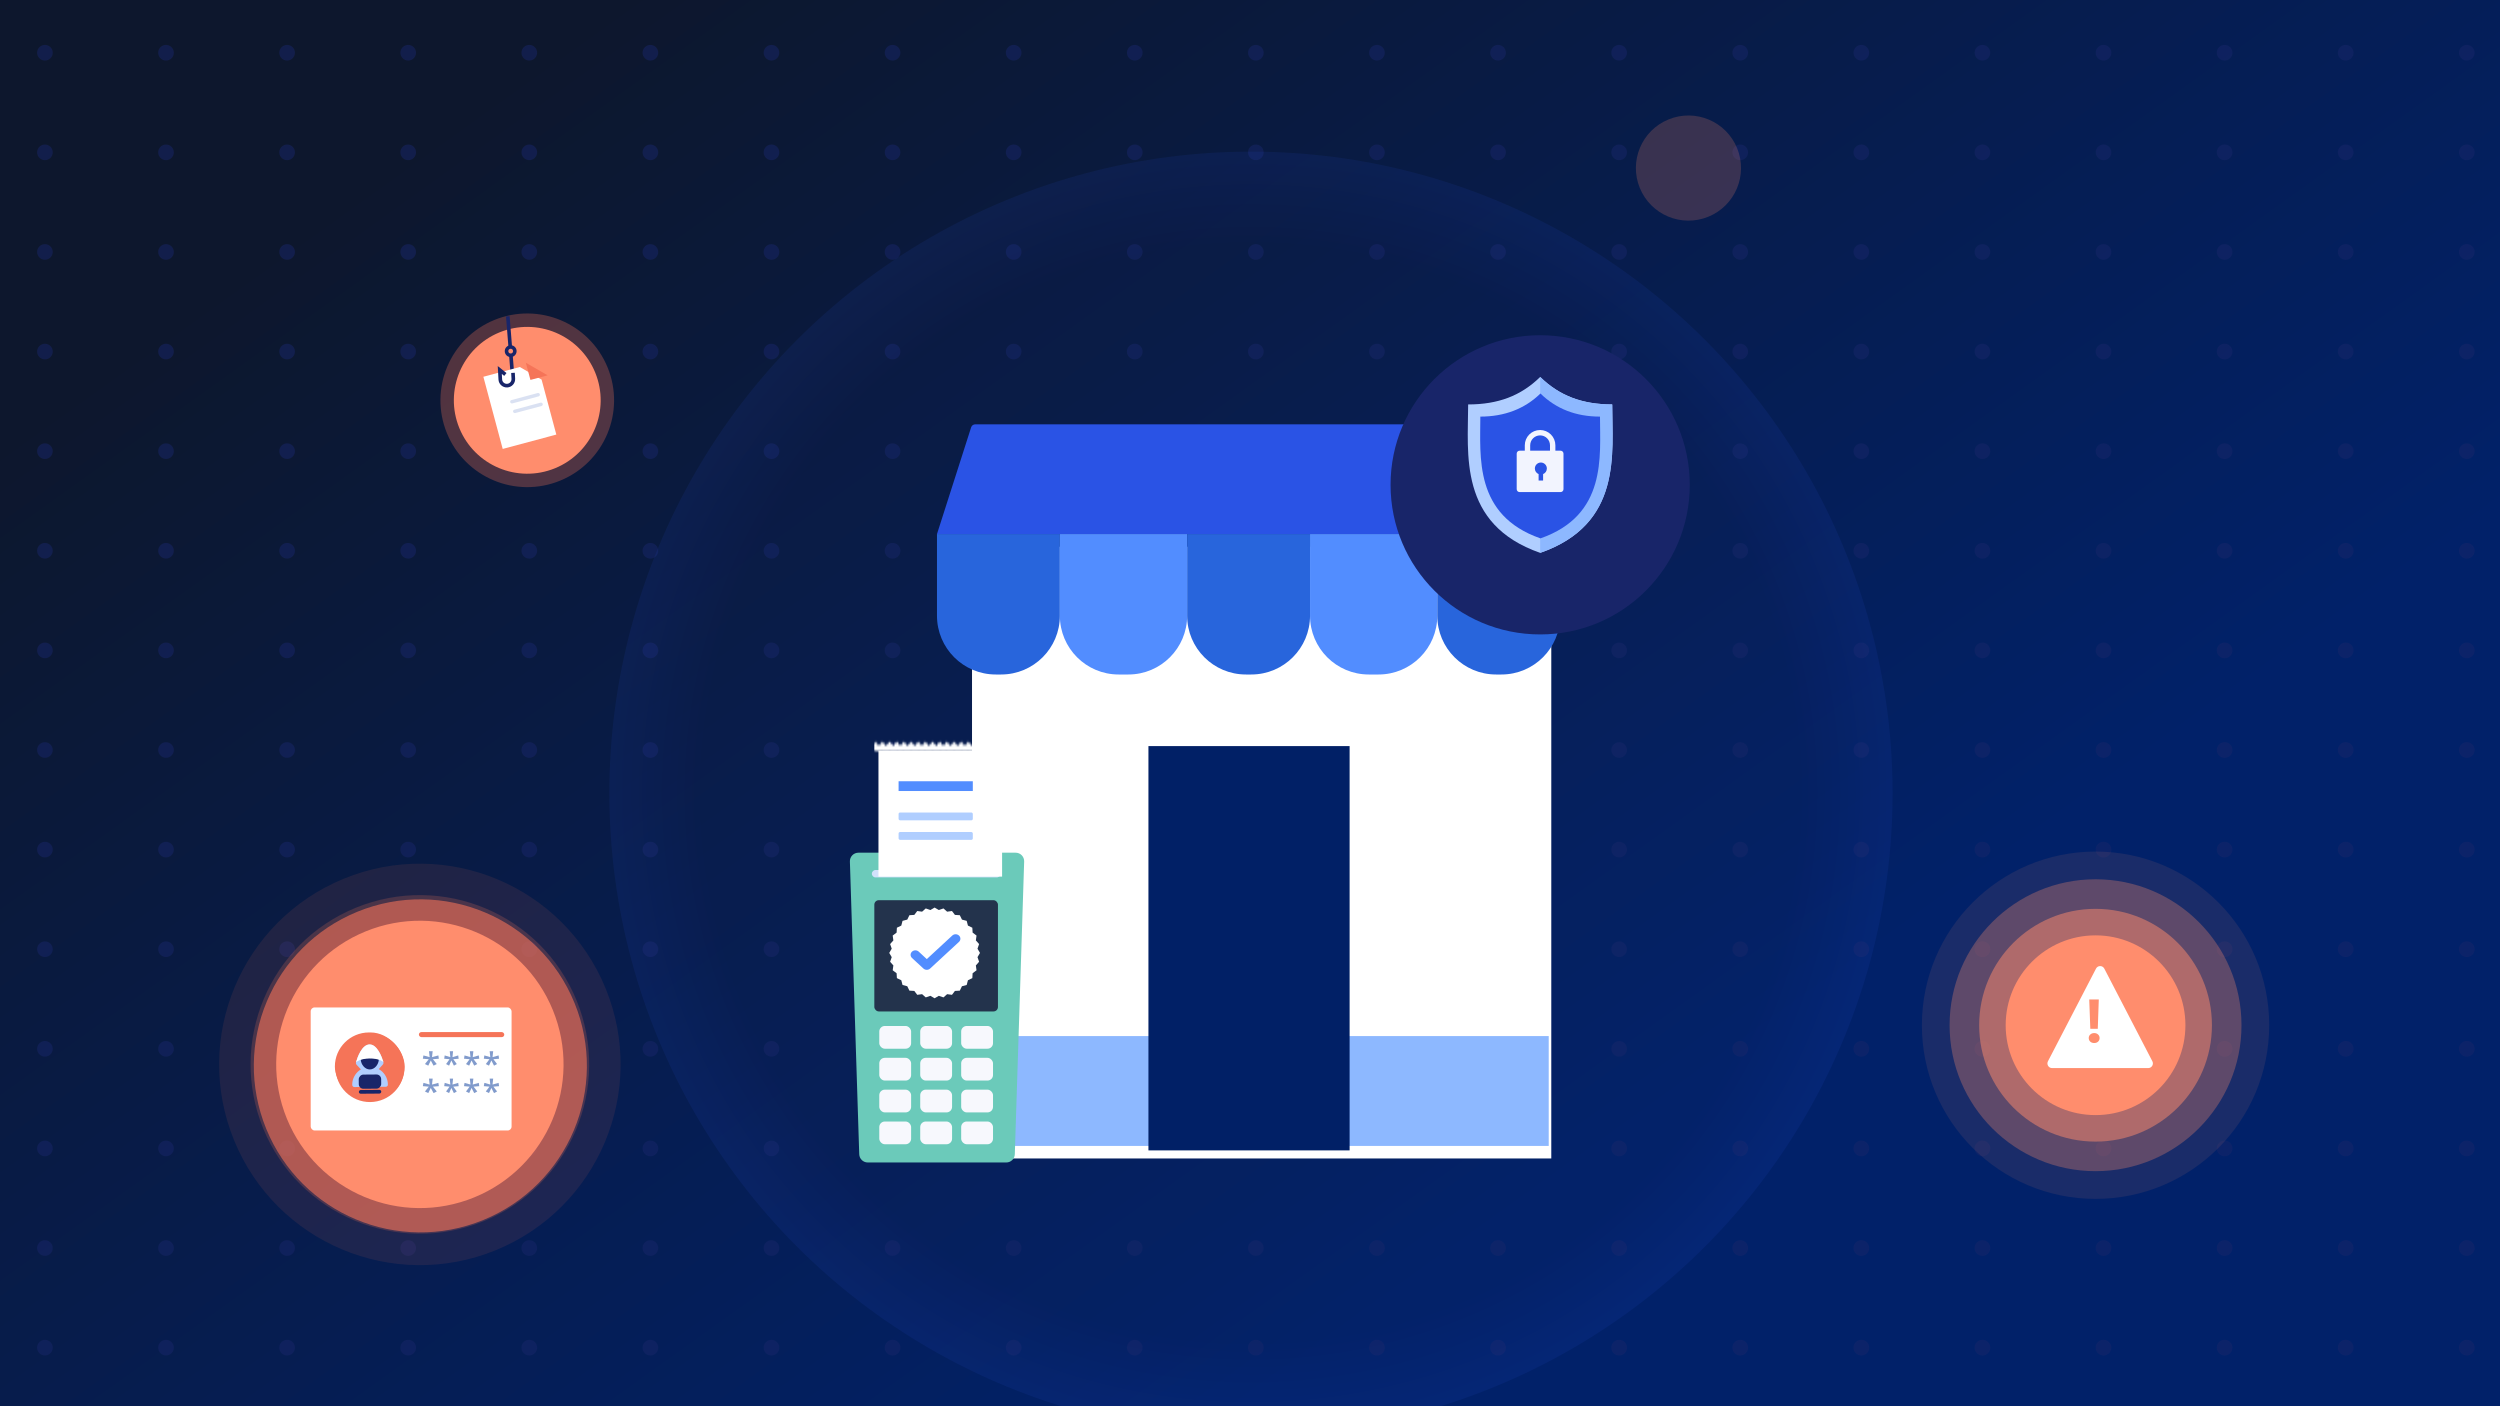 <svg width="1280" height="720" viewBox="0 0 1280 720" fill="none" xmlns="http://www.w3.org/2000/svg">
<g clip-path="url(#clip0_5726_28648)">
<rect width="1280" height="720" fill="#23334C"/>
<rect width="1280" height="720" fill="url(#paint0_linear_5726_28648)"/>
<g opacity="0.5" filter="url(#filter0_f_5726_28648)">
<circle cx="23" cy="27" r="4" fill="#182569"/>
<circle cx="85" cy="27" r="4" fill="#182569"/>
<circle cx="147" cy="27" r="4" fill="#182569"/>
<circle cx="209" cy="27" r="4" fill="#182569"/>
<circle cx="271" cy="27" r="4" fill="#182569"/>
<circle cx="333" cy="27" r="4" fill="#182569"/>
<circle cx="395" cy="27" r="4" fill="#182569"/>
<circle cx="457" cy="27" r="4" fill="#182569"/>
<circle cx="519" cy="27" r="4" fill="#182569"/>
<circle cx="581" cy="27" r="4" fill="#182569"/>
<circle cx="643" cy="27" r="4" fill="#182569"/>
<circle cx="705" cy="27" r="4" fill="#182569"/>
<circle cx="767" cy="27" r="4" fill="#182569"/>
<circle cx="829" cy="27" r="4" fill="#182569"/>
<circle cx="891" cy="27" r="4" fill="#182569"/>
<circle cx="953" cy="27" r="4" fill="#182569"/>
<circle cx="1015" cy="27" r="4" fill="#182569"/>
<circle cx="1077" cy="27" r="4" fill="#182569"/>
<circle cx="1139" cy="27" r="4" fill="#182569"/>
<circle cx="1201" cy="27" r="4" fill="#182569"/>
<circle cx="1263" cy="27" r="4" fill="#182569"/>
<circle cx="23" cy="78" r="4" fill="#182569"/>
<circle cx="85" cy="78" r="4" fill="#182569"/>
<circle cx="147" cy="78" r="4" fill="#182569"/>
<circle cx="209" cy="78" r="4" fill="#182569"/>
<circle cx="271" cy="78" r="4" fill="#182569"/>
<circle cx="333" cy="78" r="4" fill="#182569"/>
<circle cx="395" cy="78" r="4" fill="#182569"/>
<circle cx="457" cy="78" r="4" fill="#182569"/>
<circle cx="519" cy="78" r="4" fill="#182569"/>
<circle cx="581" cy="78" r="4" fill="#182569"/>
<circle cx="643" cy="78" r="4" fill="#182569"/>
<circle cx="705" cy="78" r="4" fill="#182569"/>
<circle cx="767" cy="78" r="4" fill="#182569"/>
<circle cx="829" cy="78" r="4" fill="#182569"/>
<circle cx="891" cy="78" r="4" fill="#182569"/>
<circle cx="953" cy="78" r="4" fill="#182569"/>
<circle cx="1015" cy="78" r="4" fill="#182569"/>
<circle cx="1077" cy="78" r="4" fill="#182569"/>
<circle cx="1139" cy="78" r="4" fill="#182569"/>
<circle cx="1201" cy="78" r="4" fill="#182569"/>
<circle cx="1263" cy="78" r="4" fill="#182569"/>
<circle cx="23" cy="129" r="4" fill="#182569"/>
<circle cx="85" cy="129" r="4" fill="#182569"/>
<circle cx="147" cy="129" r="4" fill="#182569"/>
<circle cx="209" cy="129" r="4" fill="#182569"/>
<circle cx="271" cy="129" r="4" fill="#182569"/>
<circle cx="333" cy="129" r="4" fill="#182569"/>
<circle cx="395" cy="129" r="4" fill="#182569"/>
<circle cx="457" cy="129" r="4" fill="#182569"/>
<circle cx="519" cy="129" r="4" fill="#182569"/>
<circle cx="581" cy="129" r="4" fill="#182569"/>
<circle cx="643" cy="129" r="4" fill="#182569"/>
<circle cx="705" cy="129" r="4" fill="#182569"/>
<circle cx="767" cy="129" r="4" fill="#182569"/>
<circle cx="829" cy="129" r="4" fill="#182569"/>
<circle cx="891" cy="129" r="4" fill="#182569"/>
<circle cx="953" cy="129" r="4" fill="#182569"/>
<circle cx="1015" cy="129" r="4" fill="#182569"/>
<circle cx="1077" cy="129" r="4" fill="#182569"/>
<circle cx="1139" cy="129" r="4" fill="#182569"/>
<circle cx="1201" cy="129" r="4" fill="#182569"/>
<circle cx="1263" cy="129" r="4" fill="#182569"/>
<circle cx="23" cy="180" r="4" fill="#182569"/>
<circle cx="85" cy="180" r="4" fill="#182569"/>
<circle cx="147" cy="180" r="4" fill="#182569"/>
<circle cx="209" cy="180" r="4" fill="#182569"/>
<circle cx="271" cy="180" r="4" fill="#182569"/>
<circle cx="333" cy="180" r="4" fill="#182569"/>
<circle cx="395" cy="180" r="4" fill="#182569"/>
<circle cx="457" cy="180" r="4" fill="#182569"/>
<circle cx="519" cy="180" r="4" fill="#182569"/>
<circle cx="581" cy="180" r="4" fill="#182569"/>
<circle cx="643" cy="180" r="4" fill="#182569"/>
<circle cx="705" cy="180" r="4" fill="#182569"/>
<circle cx="767" cy="180" r="4" fill="#182569"/>
<circle cx="829" cy="180" r="4" fill="#182569"/>
<circle cx="891" cy="180" r="4" fill="#182569"/>
<circle cx="953" cy="180" r="4" fill="#182569"/>
<circle cx="1015" cy="180" r="4" fill="#182569"/>
<circle cx="1077" cy="180" r="4" fill="#182569"/>
<circle cx="1139" cy="180" r="4" fill="#182569"/>
<circle cx="1201" cy="180" r="4" fill="#182569"/>
<circle cx="1263" cy="180" r="4" fill="#182569"/>
<circle cx="23" cy="231" r="4" fill="#182569"/>
<circle cx="85" cy="231" r="4" fill="#182569"/>
<circle cx="147" cy="231" r="4" fill="#182569"/>
<circle cx="209" cy="231" r="4" fill="#182569"/>
<circle cx="271" cy="231" r="4" fill="#182569"/>
<circle cx="333" cy="231" r="4" fill="#182569"/>
<circle cx="395" cy="231" r="4" fill="#182569"/>
<circle cx="457" cy="231" r="4" fill="#182569"/>
<circle cx="519" cy="231" r="4" fill="#182569"/>
<circle cx="581" cy="231" r="4" fill="#182569"/>
<circle cx="643" cy="231" r="4" fill="#182569"/>
<circle cx="705" cy="231" r="4" fill="#182569"/>
<circle cx="767" cy="231" r="4" fill="#182569"/>
<circle cx="829" cy="231" r="4" fill="#182569"/>
<circle cx="891" cy="231" r="4" fill="#182569"/>
<circle cx="953" cy="231" r="4" fill="#182569"/>
<circle cx="1015" cy="231" r="4" fill="#182569"/>
<circle cx="1077" cy="231" r="4" fill="#182569"/>
<circle cx="1139" cy="231" r="4" fill="#182569"/>
<circle cx="1201" cy="231" r="4" fill="#182569"/>
<circle cx="1263" cy="231" r="4" fill="#182569"/>
<circle cx="23" cy="282" r="4" fill="#182569"/>
<circle cx="85" cy="282" r="4" fill="#182569"/>
<circle cx="147" cy="282" r="4" fill="#182569"/>
<circle cx="209" cy="282" r="4" fill="#182569"/>
<circle cx="271" cy="282" r="4" fill="#182569"/>
<circle cx="333" cy="282" r="4" fill="#182569"/>
<circle cx="395" cy="282" r="4" fill="#182569"/>
<circle cx="457" cy="282" r="4" fill="#182569"/>
<circle cx="519" cy="282" r="4" fill="#182569"/>
<circle cx="581" cy="282" r="4" fill="#182569"/>
<circle cx="643" cy="282" r="4" fill="#182569"/>
<circle cx="705" cy="282" r="4" fill="#182569"/>
<circle cx="767" cy="282" r="4" fill="#182569"/>
<circle cx="829" cy="282" r="4" fill="#182569"/>
<circle cx="891" cy="282" r="4" fill="#182569"/>
<circle cx="953" cy="282" r="4" fill="#182569"/>
<circle cx="1015" cy="282" r="4" fill="#182569"/>
<circle cx="1077" cy="282" r="4" fill="#182569"/>
<circle cx="1139" cy="282" r="4" fill="#182569"/>
<circle cx="1201" cy="282" r="4" fill="#182569"/>
<circle cx="1263" cy="282" r="4" fill="#182569"/>
<circle cx="23" cy="333" r="4" fill="#182569"/>
<circle cx="85" cy="333" r="4" fill="#182569"/>
<circle cx="147" cy="333" r="4" fill="#182569"/>
<circle cx="209" cy="333" r="4" fill="#182569"/>
<circle cx="271" cy="333" r="4" fill="#182569"/>
<circle cx="333" cy="333" r="4" fill="#182569"/>
<circle cx="395" cy="333" r="4" fill="#182569"/>
<circle cx="457" cy="333" r="4" fill="#182569"/>
<circle cx="519" cy="333" r="4" fill="#182569"/>
<circle cx="581" cy="333" r="4" fill="#182569"/>
<circle cx="643" cy="333" r="4" fill="#182569"/>
<circle cx="705" cy="333" r="4" fill="#182569"/>
<circle cx="767" cy="333" r="4" fill="#182569"/>
<circle cx="829" cy="333" r="4" fill="#182569"/>
<circle cx="891" cy="333" r="4" fill="#182569"/>
<circle cx="953" cy="333" r="4" fill="#182569"/>
<circle cx="1015" cy="333" r="4" fill="#182569"/>
<circle cx="1077" cy="333" r="4" fill="#182569"/>
<circle cx="1139" cy="333" r="4" fill="#182569"/>
<circle cx="1201" cy="333" r="4" fill="#182569"/>
<circle cx="1263" cy="333" r="4" fill="#182569"/>
<circle cx="23" cy="384" r="4" fill="#182569"/>
<circle cx="85" cy="384" r="4" fill="#182569"/>
<circle cx="147" cy="384" r="4" fill="#182569"/>
<circle cx="209" cy="384" r="4" fill="#182569"/>
<circle cx="271" cy="384" r="4" fill="#182569"/>
<circle cx="333" cy="384" r="4" fill="#182569"/>
<circle cx="395" cy="384" r="4" fill="#182569"/>
<circle cx="457" cy="384" r="4" fill="#182569"/>
<circle cx="519" cy="384" r="4" fill="#182569"/>
<circle cx="581" cy="384" r="4" fill="#182569"/>
<circle cx="643" cy="384" r="4" fill="#182569"/>
<circle cx="705" cy="384" r="4" fill="#182569"/>
<circle cx="767" cy="384" r="4" fill="#182569"/>
<circle cx="829" cy="384" r="4" fill="#182569"/>
<circle cx="891" cy="384" r="4" fill="#182569"/>
<circle cx="953" cy="384" r="4" fill="#182569"/>
<circle cx="1015" cy="384" r="4" fill="#182569"/>
<circle cx="1077" cy="384" r="4" fill="#182569"/>
<circle cx="1139" cy="384" r="4" fill="#182569"/>
<circle cx="1201" cy="384" r="4" fill="#182569"/>
<circle cx="1263" cy="384" r="4" fill="#182569"/>
<circle cx="23" cy="435" r="4" fill="#182569"/>
<circle cx="85" cy="435" r="4" fill="#182569"/>
<circle cx="147" cy="435" r="4" fill="#182569"/>
<circle cx="209" cy="435" r="4" fill="#182569"/>
<circle cx="271" cy="435" r="4" fill="#182569"/>
<circle cx="333" cy="435" r="4" fill="#182569"/>
<circle cx="395" cy="435" r="4" fill="#182569"/>
<circle cx="457" cy="435" r="4" fill="#182569"/>
<circle cx="519" cy="435" r="4" fill="#182569"/>
<circle cx="581" cy="435" r="4" fill="#182569"/>
<circle cx="643" cy="435" r="4" fill="#182569"/>
<circle cx="705" cy="435" r="4" fill="#182569"/>
<circle cx="767" cy="435" r="4" fill="#182569"/>
<circle cx="829" cy="435" r="4" fill="#182569"/>
<circle cx="891" cy="435" r="4" fill="#182569"/>
<circle cx="953" cy="435" r="4" fill="#182569"/>
<circle cx="1015" cy="435" r="4" fill="#182569"/>
<circle cx="1077" cy="435" r="4" fill="#182569"/>
<circle cx="1139" cy="435" r="4" fill="#182569"/>
<circle cx="1201" cy="435" r="4" fill="#182569"/>
<circle cx="1263" cy="435" r="4" fill="#182569"/>
<circle cx="23" cy="486" r="4" fill="#182569"/>
<circle cx="85" cy="486" r="4" fill="#182569"/>
<circle cx="147" cy="486" r="4" fill="#182569"/>
<circle cx="209" cy="486" r="4" fill="#182569"/>
<circle cx="271" cy="486" r="4" fill="#182569"/>
<circle cx="333" cy="486" r="4" fill="#182569"/>
<circle cx="395" cy="486" r="4" fill="#182569"/>
<circle cx="457" cy="486" r="4" fill="#182569"/>
<circle cx="519" cy="486" r="4" fill="#182569"/>
<circle cx="581" cy="486" r="4" fill="#182569"/>
<circle cx="643" cy="486" r="4" fill="#182569"/>
<circle cx="705" cy="486" r="4" fill="#182569"/>
<circle cx="767" cy="486" r="4" fill="#182569"/>
<circle cx="829" cy="486" r="4" fill="#182569"/>
<circle cx="891" cy="486" r="4" fill="#182569"/>
<circle cx="953" cy="486" r="4" fill="#182569"/>
<circle cx="1015" cy="486" r="4" fill="#182569"/>
<circle cx="1077" cy="486" r="4" fill="#182569"/>
<circle cx="1139" cy="486" r="4" fill="#182569"/>
<circle cx="1201" cy="486" r="4" fill="#182569"/>
<circle cx="1263" cy="486" r="4" fill="#182569"/>
<circle cx="23" cy="537" r="4" fill="#182569"/>
<circle cx="85" cy="537" r="4" fill="#182569"/>
<circle cx="147" cy="537" r="4" fill="#182569"/>
<circle cx="209" cy="537" r="4" fill="#182569"/>
<circle cx="271" cy="537" r="4" fill="#182569"/>
<circle cx="333" cy="537" r="4" fill="#182569"/>
<circle cx="395" cy="537" r="4" fill="#182569"/>
<circle cx="457" cy="537" r="4" fill="#182569"/>
<circle cx="519" cy="537" r="4" fill="#182569"/>
<circle cx="581" cy="537" r="4" fill="#182569"/>
<circle cx="643" cy="537" r="4" fill="#182569"/>
<circle cx="705" cy="537" r="4" fill="#182569"/>
<circle cx="767" cy="537" r="4" fill="#182569"/>
<circle cx="829" cy="537" r="4" fill="#182569"/>
<circle cx="891" cy="537" r="4" fill="#182569"/>
<circle cx="953" cy="537" r="4" fill="#182569"/>
<circle cx="1015" cy="537" r="4" fill="#182569"/>
<circle cx="1077" cy="537" r="4" fill="#182569"/>
<circle cx="1139" cy="537" r="4" fill="#182569"/>
<circle cx="1201" cy="537" r="4" fill="#182569"/>
<circle cx="1263" cy="537" r="4" fill="#182569"/>
<circle cx="23" cy="588" r="4" fill="#182569"/>
<circle cx="85" cy="588" r="4" fill="#182569"/>
<circle cx="147" cy="588" r="4" fill="#182569"/>
<circle cx="209" cy="588" r="4" fill="#182569"/>
<circle cx="271" cy="588" r="4" fill="#182569"/>
<circle cx="333" cy="588" r="4" fill="#182569"/>
<circle cx="395" cy="588" r="4" fill="#182569"/>
<circle cx="457" cy="588" r="4" fill="#182569"/>
<circle cx="519" cy="588" r="4" fill="#182569"/>
<circle cx="581" cy="588" r="4" fill="#182569"/>
<circle cx="643" cy="588" r="4" fill="#182569"/>
<circle cx="705" cy="588" r="4" fill="#182569"/>
<circle cx="767" cy="588" r="4" fill="#182569"/>
<circle cx="829" cy="588" r="4" fill="#182569"/>
<circle cx="891" cy="588" r="4" fill="#182569"/>
<circle cx="953" cy="588" r="4" fill="#182569"/>
<circle cx="1015" cy="588" r="4" fill="#182569"/>
<circle cx="1077" cy="588" r="4" fill="#182569"/>
<circle cx="1139" cy="588" r="4" fill="#182569"/>
<circle cx="1201" cy="588" r="4" fill="#182569"/>
<circle cx="1263" cy="588" r="4" fill="#182569"/>
<circle cx="23" cy="639" r="4" fill="#182569"/>
<circle cx="85" cy="639" r="4" fill="#182569"/>
<circle cx="147" cy="639" r="4" fill="#182569"/>
<circle cx="209" cy="639" r="4" fill="#182569"/>
<circle cx="271" cy="639" r="4" fill="#182569"/>
<circle cx="333" cy="639" r="4" fill="#182569"/>
<circle cx="395" cy="639" r="4" fill="#182569"/>
<circle cx="457" cy="639" r="4" fill="#182569"/>
<circle cx="519" cy="639" r="4" fill="#182569"/>
<circle cx="581" cy="639" r="4" fill="#182569"/>
<circle cx="643" cy="639" r="4" fill="#182569"/>
<circle cx="705" cy="639" r="4" fill="#182569"/>
<circle cx="767" cy="639" r="4" fill="#182569"/>
<circle cx="829" cy="639" r="4" fill="#182569"/>
<circle cx="891" cy="639" r="4" fill="#182569"/>
<circle cx="953" cy="639" r="4" fill="#182569"/>
<circle cx="1015" cy="639" r="4" fill="#182569"/>
<circle cx="1077" cy="639" r="4" fill="#182569"/>
<circle cx="1139" cy="639" r="4" fill="#182569"/>
<circle cx="1201" cy="639" r="4" fill="#182569"/>
<circle cx="1263" cy="639" r="4" fill="#182569"/>
<circle cx="23" cy="690" r="4" fill="#182569"/>
<circle cx="85" cy="690" r="4" fill="#182569"/>
<circle cx="147" cy="690" r="4" fill="#182569"/>
<circle cx="209" cy="690" r="4" fill="#182569"/>
<circle cx="271" cy="690" r="4" fill="#182569"/>
<circle cx="333" cy="690" r="4" fill="#182569"/>
<circle cx="395" cy="690" r="4" fill="#182569"/>
<circle cx="457" cy="690" r="4" fill="#182569"/>
<circle cx="519" cy="690" r="4" fill="#182569"/>
<circle cx="581" cy="690" r="4" fill="#182569"/>
<circle cx="643" cy="690" r="4" fill="#182569"/>
<circle cx="705" cy="690" r="4" fill="#182569"/>
<circle cx="767" cy="690" r="4" fill="#182569"/>
<circle cx="829" cy="690" r="4" fill="#182569"/>
<circle cx="891" cy="690" r="4" fill="#182569"/>
<circle cx="953" cy="690" r="4" fill="#182569"/>
<circle cx="1015" cy="690" r="4" fill="#182569"/>
<circle cx="1077" cy="690" r="4" fill="#182569"/>
<circle cx="1139" cy="690" r="4" fill="#182569"/>
<circle cx="1201" cy="690" r="4" fill="#182569"/>
<circle cx="1263" cy="690" r="4" fill="#182569"/>
</g>
<g opacity="0.1" filter="url(#filter1_d_5726_28648)">
<circle cx="640.5" cy="395.5" r="328.5" fill="url(#paint1_radial_5726_28648)"/>
</g>
<circle opacity="0.3" cx="812.205" cy="-84.883" r="69.878" transform="rotate(-22.226 812.205 -84.883)" fill="#2A53E5"/>
<circle opacity="0.2" cx="864.489" cy="86.049" r="26.912" transform="rotate(-22.226 864.489 86.049)" fill="#FF8D6D"/>
<g filter="url(#filter2_d_5726_28648)">
<path d="M491.248 273.512C607.072 273.512 672.009 273.512 787.833 273.512V586.715H491.248V273.512Z" fill="white"/>
</g>
<path d="M486.135 530.465C526.074 530.465 548.466 530.465 588.405 530.465V586.714H486.135V530.465Z" fill="#8DB8FF"/>
<path d="M690.676 530.465C730.615 530.465 753.007 530.465 792.946 530.465V586.714H690.676V530.465Z" fill="#8DB8FF"/>
<path d="M497.235 218.75C497.518 217.863 498.373 217.262 499.304 217.262C622.082 217.262 656.468 217.262 779.246 217.262C780.176 217.262 781.031 217.863 781.315 218.75L798.815 273.438H479.734L497.235 218.75Z" fill="#2A53E5"/>
<path d="M479.734 273.438H542.652V315.249C542.652 331.87 529.178 345.343 512.558 345.343H509.828C493.208 345.343 479.734 331.87 479.734 315.249V273.438Z" fill="#2865DC"/>
<path d="M542.652 273.438H607.817V315.249C607.817 331.87 594.343 345.343 577.723 345.343H572.746C556.126 345.343 542.652 331.87 542.652 315.249V273.438Z" fill="#528DFF"/>
<path d="M607.816 273.438H670.734V315.249C670.734 331.87 657.26 345.343 640.64 345.343H637.91C621.29 345.343 607.816 331.87 607.816 315.249V273.438Z" fill="#2865DC"/>
<path d="M670.732 273.438H735.897V315.249C735.897 331.87 722.423 345.343 705.803 345.343H700.826C684.206 345.343 670.732 331.87 670.732 315.249V273.438Z" fill="#528DFF"/>
<path d="M735.898 273.438H798.816V315.249C798.816 331.87 785.342 345.343 768.722 345.343H765.992C749.372 345.343 735.898 331.87 735.898 315.249V273.438Z" fill="#2865DC"/>
<g filter="url(#filter3_i_5726_28648)">
<rect x="588" y="380" width="103" height="207" fill="#012066"/>
</g>
<path d="M435.144 441.083C435.065 438.621 437.04 436.582 439.503 436.582H520.01C522.474 436.582 524.448 438.621 524.37 441.083L519.584 590.965C519.509 593.318 517.58 595.187 515.225 595.187H444.288C441.933 595.187 440.004 593.318 439.929 590.965L435.144 441.083Z" fill="#6BCABA"/>
<g filter="url(#filter4_i_5726_28648)">
<rect x="447.658" y="459.367" width="63.295" height="56.966" rx="2.287" fill="#23334C"/>
</g>
<path d="M478.52 464.668L480.683 465.936L483.052 465.114L484.926 466.779L487.409 466.436L488.922 468.435L491.425 468.582L492.519 470.838L494.944 471.471L495.577 473.897L497.833 474.991L497.981 477.493L499.979 479.007L499.636 481.49L501.301 483.364L500.48 485.732L501.747 487.895L500.48 490.058L501.301 492.427L499.636 494.301L499.979 496.784L497.981 498.297L497.833 500.8L495.577 501.894L494.944 504.319L492.519 504.952L491.425 507.208L488.922 507.356L487.409 509.354L484.926 509.011L483.052 510.676L480.683 509.855L478.52 511.122L476.357 509.855L473.989 510.676L472.115 509.011L469.632 509.354L468.118 507.356L465.616 507.208L464.522 504.952L462.096 504.319L461.463 501.894L459.207 500.8L459.06 498.297L457.061 496.784L457.404 494.301L455.739 492.427L456.561 490.058L455.293 487.895L456.561 485.732L455.739 483.364L457.404 481.49L457.061 479.007L459.06 477.493L459.207 474.991L461.463 473.897L462.096 471.471L464.522 470.838L465.616 468.582L468.118 468.435L469.632 466.436L472.115 466.779L473.989 465.114L476.357 465.936L478.52 464.668Z" fill="white"/>
<path d="M470.383 487.236L474.518 491.059L487.567 478.995C488.522 478.111 490.042 478.111 490.997 478.995C491.97 479.894 491.97 481.35 490.997 482.25L476.233 495.887C475.277 496.77 473.744 496.77 472.789 495.887L466.953 490.491C465.979 489.592 465.979 488.136 466.953 487.236C467.908 486.353 469.427 486.353 470.383 487.236Z" fill="#528DFF"/>
<path d="M446.393 447.344C446.393 446.295 447.243 445.445 448.291 445.445H510.321C511.369 445.445 512.219 446.295 512.219 447.344C512.219 448.393 511.369 449.243 510.321 449.243H448.291C447.243 449.243 446.393 448.393 446.393 447.344Z" fill="#D2E1FB"/>
<rect x="450.191" y="574.211" width="16.305" height="11.646" rx="2.838" fill="#F7F8FD"/>
<rect x="471.154" y="574.211" width="16.305" height="11.646" rx="2.838" fill="#F7F8FD"/>
<rect x="492.119" y="574.211" width="16.305" height="11.646" rx="2.838" fill="#F7F8FD"/>
<rect x="450.191" y="557.906" width="16.305" height="11.646" rx="2.838" fill="#F7F8FD"/>
<rect x="471.154" y="557.906" width="16.305" height="11.646" rx="2.838" fill="#F7F8FD"/>
<rect x="492.119" y="557.906" width="16.305" height="11.646" rx="2.838" fill="#F7F8FD"/>
<rect x="450.191" y="541.602" width="16.305" height="11.646" rx="2.838" fill="#F7F8FD"/>
<rect x="471.154" y="541.602" width="16.305" height="11.646" rx="2.838" fill="#F7F8FD"/>
<rect x="492.119" y="541.602" width="16.305" height="11.646" rx="2.838" fill="#F7F8FD"/>
<rect x="450.191" y="525.297" width="16.305" height="11.646" rx="2.838" fill="#F7F8FD"/>
<rect x="471.154" y="525.297" width="16.305" height="11.646" rx="2.838" fill="#F7F8FD"/>
<rect x="492.119" y="525.297" width="16.305" height="11.646" rx="2.838" fill="#F7F8FD"/>
<g filter="url(#filter5_d_5726_28648)">
<rect x="447.658" y="382.148" width="63.295" height="64.561" fill="white"/>
</g>
<rect x="460.078" y="400" width="38" height="5" fill="#528DFF"/>
<rect x="460.078" y="416" width="38" height="4" rx="0.739" fill="#B0CEFF"/>
<rect x="460.078" y="426" width="38" height="4" rx="0.739" fill="#B0CEFF"/>
<mask id="mask0_5726_28648" style="mask-type:alpha" maskUnits="userSpaceOnUse" x="444" y="379" width="71" height="6">
<path d="M448.139 379.617L451.844 384.364H444.434L448.139 379.617Z" fill="white"/>
<path d="M451.805 379.617L455.51 384.364H448.1L451.805 379.617Z" fill="white"/>
<path d="M455.473 379.617L459.178 384.364H451.768L455.473 379.617Z" fill="white"/>
<path d="M459.139 379.617L462.844 384.364H455.434L459.139 379.617Z" fill="white"/>
<path d="M462.807 379.617L466.512 384.364H459.102L462.807 379.617Z" fill="white"/>
<path d="M466.473 379.617L470.178 384.364H462.768L466.473 379.617Z" fill="white"/>
<path d="M470.139 379.617L473.844 384.364H466.434L470.139 379.617Z" fill="white"/>
<path d="M473.807 379.617L477.512 384.364H470.102L473.807 379.617Z" fill="white"/>
<path d="M477.473 379.617L481.178 384.364H473.768L477.473 379.617Z" fill="white"/>
<path d="M481.139 379.617L484.844 384.364H477.434L481.139 379.617Z" fill="white"/>
<path d="M484.807 379.617L488.512 384.364H481.102L484.807 379.617Z" fill="white"/>
<path d="M488.473 379.617L492.178 384.364H484.768L488.473 379.617Z" fill="white"/>
<path d="M492.139 379.617L495.844 384.364H488.434L492.139 379.617Z" fill="white"/>
<path d="M495.807 379.617L499.512 384.364H492.102L495.807 379.617Z" fill="white"/>
<path d="M499.473 379.617L503.178 384.364H495.768L499.473 379.617Z" fill="white"/>
<path d="M503.141 379.617L506.846 384.364H499.436L503.141 379.617Z" fill="white"/>
<path d="M506.807 379.617L510.512 384.364H503.102L506.807 379.617Z" fill="white"/>
<path d="M510.473 379.617L514.178 384.364H506.768L510.473 379.617Z" fill="white"/>
</mask>
<g mask="url(#mask0_5726_28648)">
<rect x="447.658" y="374.555" width="63.295" height="69.625" fill="white"/>
</g>
<g filter="url(#filter6_d_5726_28648)">
<circle cx="788.563" cy="237.596" r="76.596" fill="#182569"/>
</g>
<path d="M825.464 207.073C810.183 207.073 798.476 202.682 788.577 193C778.679 202.682 766.973 207.073 751.693 207.073C751.693 232.286 746.506 268.405 788.577 283.071C830.651 268.404 825.464 232.286 825.464 207.073Z" fill="#B0CEFF"/>
<path d="M788.574 193C798.473 202.682 810.179 207.073 825.46 207.073C825.46 232.286 830.646 268.404 788.574 283.071V193Z" fill="#8DB8FF"/>
<path d="M819.197 213.302C806.816 213.302 796.725 209.307 788.704 201.477C780.684 209.307 770.314 213.302 757.934 213.302C757.934 233.693 754.616 263.791 788.704 275.653C822.795 263.791 819.197 233.693 819.197 213.302Z" fill="#2A53E5"/>
<path d="M782.077 236.285V227.993C782.077 224.431 784.965 221.543 788.527 221.543V221.543C792.089 221.543 794.977 224.431 794.977 227.993V234.412" stroke="#F2F4FE" stroke-width="2.756"/>
<path fill-rule="evenodd" clip-rule="evenodd" d="M799.008 230.758C799.834 230.758 800.504 231.427 800.504 232.254V250.454C800.504 251.28 799.834 251.949 799.008 251.949H778.044C777.218 251.949 776.548 251.28 776.548 250.454V232.254C776.548 231.427 777.218 230.758 778.044 230.758H799.008ZM791.993 239.883C791.993 238.186 790.617 236.811 788.921 236.811C787.225 236.811 785.849 238.186 785.849 239.883C785.849 241.171 786.642 242.273 787.766 242.73V246.027H790.069V242.733C791.197 242.278 791.993 241.174 791.993 239.883Z" fill="#F2F4FE"/>
<circle cx="269.958" cy="204.958" r="44.448" transform="rotate(-22.226 269.958 204.958)" fill="#F57458" fill-opacity="0.3"/>
<g filter="url(#filter7_b_5726_28648)">
<circle cx="269.959" cy="204.958" r="37.578" transform="rotate(-22.226 269.959 204.958)" fill="#FF8D6D"/>
</g>
<circle cx="261.47" cy="179.788" r="3.034" transform="rotate(-3.159 261.47 179.788)" fill="#182569"/>
<path d="M262.171 189.358C261.128 175.743 261.043 175.557 260 161.942" stroke="#182569" stroke-width="1.863"/>
<circle cx="261.472" cy="179.786" r="1.214" transform="rotate(-3.159 261.472 179.786)" fill="#FF8D6D"/>
<g filter="url(#filter8_d_5726_28648)">
<path d="M250.574 190.723L269.225 185.725L280.381 192.165L287.924 220.318L260.475 227.673L250.574 190.723Z" fill="white"/>
</g>
<path d="M258.747 191.722L255.887 189.449L256.154 194.296C256.256 196.137 257.83 197.546 259.671 197.445C261.511 197.343 262.921 195.769 262.819 193.929L262.652 190.899" stroke="#182569" stroke-width="1.863"/>
<path d="M280.379 192.164L271.581 194.521L269.224 185.724L280.379 192.164Z" fill="#F57458"/>
<rect x="261" y="205.062" width="15.706" height="1.78" rx="0.89" transform="rotate(-15 261 205.062)" fill="#DAE1F2"/>
<rect x="262.477" y="209.988" width="15.706" height="1.78" rx="0.89" transform="rotate(-15 262.477 209.988)" fill="#DAE1F2"/>
<g filter="url(#filter9_f_5726_28648)">
<circle cx="215.22" cy="545.721" r="85.245" transform="rotate(-22.226 215.22 545.721)" fill="#F57458" fill-opacity="0.6"/>
</g>
<circle cx="214.978" cy="544.978" r="86.663" transform="rotate(-22.226 214.978 544.978)" fill="#F57458" fill-opacity="0.2"/>
<circle cx="214.976" cy="544.978" r="102.746" transform="rotate(-22.226 214.976 544.978)" fill="#F57458" fill-opacity="0.1"/>
<g filter="url(#filter10_b_5726_28648)">
<circle cx="214.976" cy="544.978" r="73.549" transform="rotate(-22.226 214.976 544.978)" fill="#FF8D6D"/>
</g>
<g filter="url(#filter11_d_5726_28648)">
<rect x="174.477" y="520.477" width="80" height="49" fill="white"/>
</g>
<rect x="214.477" y="532.477" width="34" height="2" rx="0.991" fill="#F57458"/>
<path opacity="0.6" d="M219.965 540.082L219.702 542.44L222.23 541.767L222.428 543.082L220.064 543.28L221.598 545.2L220.321 545.848L219.208 543.78L218.214 545.842L216.884 545.2L218.405 543.28L216.055 543.076L216.279 541.767L218.761 542.44L218.497 540.082H219.965Z" fill="#2E58AA"/>
<path opacity="0.6" d="M228.089 540.082L227.851 542.44L230.138 541.767L230.317 543.082L228.178 543.28L229.566 545.2L228.411 545.848L227.404 543.78L226.505 545.842L225.301 545.2L226.677 543.28L224.551 543.076L224.753 541.767L226.999 542.44L226.761 540.082H228.089Z" fill="#2E58AA"/>
<path opacity="0.6" d="M236.166 540.082L235.915 542.44L238.323 541.767L238.511 543.082L236.26 543.28L237.721 545.2L236.505 545.848L235.445 543.78L234.498 545.842L233.231 545.2L234.68 543.28L232.441 543.076L232.655 541.767L235.018 542.44L234.768 540.082H236.166Z" fill="#2E58AA"/>
<path opacity="0.6" d="M244.057 540.082L243.806 542.44L246.214 541.767L246.402 543.082L244.151 543.28L245.612 545.2L244.395 545.848L243.335 543.78L242.389 545.842L241.122 545.2L242.571 543.28L240.332 543.076L240.545 541.767L242.909 542.44L242.658 540.082H244.057Z" fill="#2E58AA"/>
<path opacity="0.6" d="M219.965 551.008L219.702 553.366L222.23 552.693L222.428 554.008L220.064 554.206L221.598 556.126L220.321 556.774L219.208 554.706L218.214 556.768L216.884 556.126L218.405 554.206L216.055 554.002L216.279 552.693L218.761 553.366L218.497 551.008H219.965Z" fill="#2E58AA"/>
<path opacity="0.6" d="M228.089 551.008L227.851 553.366L230.138 552.693L230.317 554.008L228.178 554.206L229.566 556.126L228.411 556.774L227.404 554.706L226.505 556.768L225.301 556.126L226.677 554.206L224.551 554.002L224.753 552.693L226.999 553.366L226.761 551.008H228.089Z" fill="#2E58AA"/>
<path opacity="0.6" d="M236.166 551.008L235.915 553.366L238.323 552.693L238.511 554.008L236.26 554.206L237.721 556.126L236.505 556.774L235.445 554.706L234.498 556.768L233.231 556.126L234.68 554.206L232.441 554.002L232.655 552.693L235.018 553.366L234.768 551.008H236.166Z" fill="#2E58AA"/>
<path opacity="0.6" d="M244.057 551.008L243.806 553.366L246.214 552.693L246.402 554.008L244.151 554.206L245.612 556.126L244.395 556.774L243.335 554.706L242.389 556.768L241.122 556.126L242.571 554.206L240.332 554.002L240.545 552.693L242.909 553.366L242.658 551.008H244.057Z" fill="#2E58AA"/>
<rect x="181.016" y="532.621" width="27.796" height="27.192" rx="13.596" fill="#F57458"/>
<circle cx="13.69" cy="13.69" r="13.69" transform="matrix(-1 0.008 0.008 1 208.555 532.852)" fill="#F57458"/>
<path d="M188.824 554.365L201.251 554.265C201.784 554.26 202.136 553.902 202.131 553.369C202.1 549.458 198.879 546.284 194.973 546.315C191.067 546.346 187.898 549.572 187.929 553.483C187.933 554.016 188.291 554.369 188.824 554.365Z" fill="#B0CEFF"/>
<path d="M196.627 549.271L200.113 545.416C200.36 545.138 200.444 544.734 200.333 544.366C199.78 542.566 197.92 537.406 194.829 537.431C191.737 537.456 189.961 542.646 189.438 544.454C189.332 544.823 189.423 545.226 189.674 545.5L193.222 549.299L196.627 549.271Z" fill="#B0CEFF"/>
<path d="M191.995 543.144C192.732 542.918 193.798 542.784 194.918 542.775C196.957 542.759 198.203 543.13 198.517 543.37C198.466 545.263 196.969 547.338 194.955 547.355C192.94 547.371 191.414 545.324 191.329 543.436C191.423 543.368 191.619 543.259 191.995 543.144Z" fill="#182569"/>
<path d="M189.425 544.502C189.968 544.045 190.916 543.501 192.497 543.207C193.287 543.064 194.087 542.993 194.889 542.994C195.69 542.98 196.491 543.039 197.284 543.169C198.87 543.437 199.797 543.966 200.348 544.414C200.345 544.407 200.344 544.395 200.341 544.388C199.786 542.571 197.949 537.359 194.844 537.384C191.739 537.409 189.957 542.65 189.431 544.476C189.428 544.483 189.428 544.495 189.425 544.502Z" fill="white"/>
<rect width="8.927" height="6.145" rx="1.843" transform="matrix(-1 0.008 0.008 1 199.434 549.348)" fill="#182569"/>
<rect width="8.927" height="0.57" rx="0.285" transform="matrix(-1 0.008 0.008 1 199.484 555.816)" fill="#182569"/>
<g filter="url(#filter12_d_5726_28648)">
<rect x="163.045" y="513" width="102.857" height="63" rx="2" fill="white"/>
</g>
<rect x="214.473" y="528.43" width="43.714" height="2.571" rx="1.274" fill="#F57458"/>
<path opacity="0.6" d="M221.53 538.211L221.191 541.243L224.442 540.378L224.696 542.069L221.657 542.323L223.629 544.791L221.987 545.625L220.557 542.965L219.278 545.617L217.569 544.791L219.524 542.323L216.502 542.061L216.79 540.378L219.981 541.243L219.642 538.211H221.53Z" fill="#2E58AA"/>
<path opacity="0.6" d="M231.975 538.211L231.669 541.243L234.61 540.378L234.839 542.069L232.09 542.323L233.874 544.791L232.389 545.625L231.094 542.965L229.938 545.617L228.391 544.791L230.16 542.323L227.426 542.061L227.686 540.378L230.574 541.243L230.267 538.211H231.975Z" fill="#2E58AA"/>
<path opacity="0.6" d="M242.359 538.211L242.037 541.243L245.132 540.378L245.374 542.069L242.48 542.323L244.358 544.791L242.794 545.625L241.432 542.965L240.215 545.617L238.586 544.791L240.448 542.323L237.57 542.061L237.844 540.378L240.884 541.243L240.561 538.211H242.359Z" fill="#2E58AA"/>
<path opacity="0.6" d="M252.505 538.211L252.183 541.243L255.279 540.378L255.521 542.069L252.626 542.323L254.505 544.791L252.941 545.625L251.578 542.965L250.361 545.617L248.733 544.791L250.595 542.323L247.717 542.061L247.991 540.378L251.03 541.243L250.708 538.211H252.505Z" fill="#2E58AA"/>
<path opacity="0.6" d="M221.53 552.258L221.191 555.29L224.442 554.425L224.696 556.115L221.657 556.369L223.629 558.838L221.987 559.671L220.557 557.012L219.278 559.663L217.569 558.838L219.524 556.369L216.502 556.107L216.79 554.425L219.981 555.29L219.642 552.258H221.53Z" fill="#2E58AA"/>
<path opacity="0.6" d="M231.975 552.258L231.669 555.29L234.61 554.425L234.839 556.115L232.09 556.369L233.874 558.838L232.389 559.671L231.094 557.012L229.938 559.663L228.391 558.838L230.16 556.369L227.426 556.107L227.686 554.425L230.574 555.29L230.267 552.258H231.975Z" fill="#2E58AA"/>
<path opacity="0.6" d="M242.359 552.258L242.037 555.29L245.132 554.425L245.374 556.115L242.48 556.369L244.358 558.838L242.794 559.671L241.432 557.012L240.215 559.663L238.586 558.838L240.448 556.369L237.57 556.107L237.844 554.425L240.884 555.29L240.561 552.258H242.359Z" fill="#2E58AA"/>
<path opacity="0.6" d="M252.505 552.258L252.183 555.29L255.279 554.425L255.521 556.115L252.626 556.369L254.505 558.838L252.941 559.671L251.578 557.012L250.361 559.663L248.733 558.838L250.595 556.369L247.717 556.107L247.991 554.425L251.03 555.29L250.708 552.258H252.505Z" fill="#2E58AA"/>
<rect x="171.453" y="528.617" width="35.738" height="34.961" rx="17.48" fill="#F57458"/>
<circle cx="17.602" cy="17.602" r="17.602" transform="matrix(-1 0.008 0.008 1 206.859 528.91)" fill="#F57458"/>
<path d="M181.491 556.568L197.469 556.439C198.154 556.434 198.607 555.973 198.601 555.287C198.56 550.259 194.419 546.178 189.397 546.218C184.376 546.259 180.3 550.406 180.341 555.434C180.346 556.12 180.807 556.573 181.491 556.568Z" fill="#B0CEFF"/>
<path d="M191.524 550.019L196.006 545.062C196.323 544.704 196.432 544.185 196.289 543.712C195.578 541.398 193.187 534.763 189.213 534.795C185.238 534.827 182.954 541.5 182.281 543.825C182.145 544.3 182.262 544.818 182.585 545.17L187.147 550.054L191.524 550.019Z" fill="#B0CEFF"/>
<path d="M185.569 542.144C186.516 541.854 187.886 541.682 189.326 541.67C191.948 541.649 193.55 542.126 193.954 542.434C193.889 544.869 191.964 547.537 189.374 547.558C186.784 547.579 184.821 544.947 184.712 542.52C184.833 542.433 185.085 542.292 185.569 542.144Z" fill="#182569"/>
<path d="M182.265 543.888C182.964 543.301 184.183 542.601 186.215 542.224C187.232 542.04 188.26 541.948 189.291 541.949C190.321 541.931 191.351 542.007 192.37 542.174C194.409 542.518 195.601 543.199 196.31 543.775C196.305 543.766 196.305 543.751 196.301 543.742C195.587 541.405 193.225 534.704 189.233 534.736C185.241 534.768 182.95 541.507 182.274 543.855C182.269 543.864 182.27 543.879 182.265 543.888Z" fill="white"/>
<rect width="11.478" height="7.256" rx="2.369" transform="matrix(-1 0.008 0.008 1 195.133 550.117)" fill="#182569"/>
<rect width="11.478" height="1.916" rx="0.958" transform="matrix(-1 0.008 0.008 1 195.199 557.996)" fill="#182569"/>
<circle cx="1072.92" cy="524.913" r="74.726" fill="#FF8D6D" fill-opacity="0.3"/>
<circle cx="1072.92" cy="524.915" r="88.915" fill="#FF8D6D" fill-opacity="0.1"/>
<circle cx="1072.92" cy="524.915" r="59.587" fill="#FF8D6D" fill-opacity="0.5"/>
<circle cx="1072.92" cy="524.917" r="46.014" fill="#FF8D6D"/>
<g filter="url(#filter13_d_5726_28648)">
<path d="M1075.01 493.531C1074.12 491.81 1071.66 491.81 1070.77 493.531L1046.16 540.976C1045.33 542.568 1046.49 544.47 1048.28 544.47H1097.5C1099.29 544.47 1100.45 542.568 1099.62 540.976L1075.01 493.531Z" fill="white"/>
</g>
<path d="M1074.58 511.734L1074.06 526.755H1070.24L1069.69 511.734H1074.58ZM1072.25 534.033C1071.43 534.033 1070.75 533.794 1070.21 533.317C1069.69 532.82 1069.43 532.208 1069.43 531.482C1069.43 530.757 1069.69 530.155 1070.21 529.679C1070.75 529.181 1071.43 528.932 1072.25 528.932C1073.05 528.932 1073.71 529.181 1074.23 529.679C1074.74 530.155 1075 530.757 1075 531.482C1075 532.208 1074.74 532.82 1074.23 533.317C1073.71 533.794 1073.05 534.033 1072.25 534.033Z" fill="#FF8D6D"/>
</g>
<defs>
<filter id="filter0_f_5726_28648" x="15" y="19" width="1256" height="679" filterUnits="userSpaceOnUse" color-interpolation-filters="sRGB">
<feFlood flood-opacity="0" result="BackgroundImageFix"/>
<feBlend mode="normal" in="SourceGraphic" in2="BackgroundImageFix" result="shape"/>
<feGaussianBlur stdDeviation="2" result="effect1_foregroundBlur_5726_28648"/>
</filter>
<filter id="filter1_d_5726_28648" x="286.468" y="52.106" width="708.064" height="708.064" filterUnits="userSpaceOnUse" color-interpolation-filters="sRGB">
<feFlood flood-opacity="0" result="BackgroundImageFix"/>
<feColorMatrix in="SourceAlpha" type="matrix" values="0 0 0 0 0 0 0 0 0 0 0 0 0 0 0 0 0 0 127 0" result="hardAlpha"/>
<feOffset dy="10.638"/>
<feGaussianBlur stdDeviation="12.766"/>
<feComposite in2="hardAlpha" operator="out"/>
<feColorMatrix type="matrix" values="0 0 0 0 0.094 0 0 0 0 0.145 0 0 0 0 0.412 0 0 0 0.18 0"/>
<feBlend mode="normal" in2="BackgroundImageFix" result="effect1_dropShadow_5726_28648"/>
<feBlend mode="normal" in="SourceGraphic" in2="effect1_dropShadow_5726_28648" result="shape"/>
</filter>
<filter id="filter2_d_5726_28648" x="446.263" y="228.527" width="399.406" height="416.025" filterUnits="userSpaceOnUse" color-interpolation-filters="sRGB">
<feFlood flood-opacity="0" result="BackgroundImageFix"/>
<feColorMatrix in="SourceAlpha" type="matrix" values="0 0 0 0 0 0 0 0 0 0 0 0 0 0 0 0 0 0 127 0" result="hardAlpha"/>
<feOffset dx="6.426" dy="6.426"/>
<feGaussianBlur stdDeviation="25.706"/>
<feColorMatrix type="matrix" values="0 0 0 0 0.094 0 0 0 0 0.145 0 0 0 0 0.412 0 0 0 0.24 0"/>
<feBlend mode="normal" in2="BackgroundImageFix" result="effect1_dropShadow_5726_28648"/>
<feBlend mode="normal" in="SourceGraphic" in2="effect1_dropShadow_5726_28648" result="shape"/>
</filter>
<filter id="filter3_i_5726_28648" x="588" y="380" width="103" height="209" filterUnits="userSpaceOnUse" color-interpolation-filters="sRGB">
<feFlood flood-opacity="0" result="BackgroundImageFix"/>
<feBlend mode="normal" in="SourceGraphic" in2="BackgroundImageFix" result="shape"/>
<feColorMatrix in="SourceAlpha" type="matrix" values="0 0 0 0 0 0 0 0 0 0 0 0 0 0 0 0 0 0 127 0" result="hardAlpha"/>
<feOffset dy="2"/>
<feGaussianBlur stdDeviation="12"/>
<feComposite in2="hardAlpha" operator="arithmetic" k2="-1" k3="1"/>
<feColorMatrix type="matrix" values="0 0 0 0 0.165 0 0 0 0 0.325 0 0 0 0 0.898 0 0 0 0.12 0"/>
<feBlend mode="normal" in2="shape" result="effect1_innerShadow_5726_28648"/>
</filter>
<filter id="filter4_i_5726_28648" x="447.658" y="459.367" width="63.295" height="58.49" filterUnits="userSpaceOnUse" color-interpolation-filters="sRGB">
<feFlood flood-opacity="0" result="BackgroundImageFix"/>
<feBlend mode="normal" in="SourceGraphic" in2="BackgroundImageFix" result="shape"/>
<feColorMatrix in="SourceAlpha" type="matrix" values="0 0 0 0 0 0 0 0 0 0 0 0 0 0 0 0 0 0 127 0" result="hardAlpha"/>
<feOffset dy="1.525"/>
<feGaussianBlur stdDeviation="1.525"/>
<feComposite in2="hardAlpha" operator="arithmetic" k2="-1" k3="1"/>
<feColorMatrix type="matrix" values="0 0 0 0 0.137 0 0 0 0 0.2 0 0 0 0 0.298 0 0 0 0.17 0"/>
<feBlend mode="normal" in2="shape" result="effect1_innerShadow_5726_28648"/>
</filter>
<filter id="filter5_d_5726_28648" x="432.824" y="367.314" width="97.202" height="98.47" filterUnits="userSpaceOnUse" color-interpolation-filters="sRGB">
<feFlood flood-opacity="0" result="BackgroundImageFix"/>
<feColorMatrix in="SourceAlpha" type="matrix" values="0 0 0 0 0 0 0 0 0 0 0 0 0 0 0 0 0 0 127 0" result="hardAlpha"/>
<feOffset dx="2.119" dy="2.119"/>
<feGaussianBlur stdDeviation="8.477"/>
<feColorMatrix type="matrix" values="0 0 0 0 0.094 0 0 0 0 0.145 0 0 0 0 0.412 0 0 0 0.24 0"/>
<feBlend mode="normal" in2="BackgroundImageFix" result="effect1_dropShadow_5726_28648"/>
<feBlend mode="normal" in="SourceGraphic" in2="effect1_dropShadow_5726_28648" result="shape"/>
</filter>
<filter id="filter6_d_5726_28648" x="686.435" y="146.106" width="204.255" height="204.255" filterUnits="userSpaceOnUse" color-interpolation-filters="sRGB">
<feFlood flood-opacity="0" result="BackgroundImageFix"/>
<feColorMatrix in="SourceAlpha" type="matrix" values="0 0 0 0 0 0 0 0 0 0 0 0 0 0 0 0 0 0 127 0" result="hardAlpha"/>
<feOffset dy="10.638"/>
<feGaussianBlur stdDeviation="12.766"/>
<feComposite in2="hardAlpha" operator="out"/>
<feColorMatrix type="matrix" values="0 0 0 0 0.094 0 0 0 0 0.145 0 0 0 0 0.412 0 0 0 0.18 0"/>
<feBlend mode="normal" in2="BackgroundImageFix" result="effect1_dropShadow_5726_28648"/>
<feBlend mode="normal" in="SourceGraphic" in2="effect1_dropShadow_5726_28648" result="shape"/>
</filter>
<filter id="filter7_b_5726_28648" x="228.279" y="163.279" width="83.36" height="83.36" filterUnits="userSpaceOnUse" color-interpolation-filters="sRGB">
<feFlood flood-opacity="0" result="BackgroundImageFix"/>
<feGaussianBlur in="BackgroundImageFix" stdDeviation="2.046"/>
<feComposite in2="SourceAlpha" operator="in" result="effect1_backgroundBlur_5726_28648"/>
<feBlend mode="normal" in="SourceGraphic" in2="effect1_backgroundBlur_5726_28648" result="shape"/>
</filter>
<filter id="filter8_d_5726_28648" x="241.663" y="182.088" width="48.992" height="53.588" filterUnits="userSpaceOnUse" color-interpolation-filters="sRGB">
<feFlood flood-opacity="0" result="BackgroundImageFix"/>
<feColorMatrix in="SourceAlpha" type="matrix" values="0 0 0 0 0 0 0 0 0 0 0 0 0 0 0 0 0 0 127 0" result="hardAlpha"/>
<feOffset dx="-3.09" dy="2.183"/>
<feGaussianBlur stdDeviation="2.911"/>
<feColorMatrix type="matrix" values="0 0 0 0 0.094 0 0 0 0 0.145 0 0 0 0 0.412 0 0 0 0.06 0"/>
<feBlend mode="normal" in2="BackgroundImageFix" result="effect1_dropShadow_5726_28648"/>
<feBlend mode="normal" in="SourceGraphic" in2="effect1_dropShadow_5726_28648" result="shape"/>
</filter>
<filter id="filter9_f_5726_28648" x="90.582" y="421.082" width="249.276" height="249.278" filterUnits="userSpaceOnUse" color-interpolation-filters="sRGB">
<feFlood flood-opacity="0" result="BackgroundImageFix"/>
<feBlend mode="normal" in="SourceGraphic" in2="BackgroundImageFix" result="shape"/>
<feGaussianBlur stdDeviation="19.686" result="effect1_foregroundBlur_5726_28648"/>
</filter>
<filter id="filter10_b_5726_28648" x="137.316" y="467.318" width="155.321" height="155.321" filterUnits="userSpaceOnUse" color-interpolation-filters="sRGB">
<feFlood flood-opacity="0" result="BackgroundImageFix"/>
<feGaussianBlur in="BackgroundImageFix" stdDeviation="2.046"/>
<feComposite in2="SourceAlpha" operator="in" result="effect1_backgroundBlur_5726_28648"/>
<feBlend mode="normal" in="SourceGraphic" in2="effect1_backgroundBlur_5726_28648" result="shape"/>
</filter>
<filter id="filter11_d_5726_28648" x="165.565" y="516.838" width="91.642" height="60.642" filterUnits="userSpaceOnUse" color-interpolation-filters="sRGB">
<feFlood flood-opacity="0" result="BackgroundImageFix"/>
<feColorMatrix in="SourceAlpha" type="matrix" values="0 0 0 0 0 0 0 0 0 0 0 0 0 0 0 0 0 0 127 0" result="hardAlpha"/>
<feOffset dx="-3.09" dy="2.183"/>
<feGaussianBlur stdDeviation="2.911"/>
<feColorMatrix type="matrix" values="0 0 0 0 0.094 0 0 0 0 0.145 0 0 0 0 0.412 0 0 0 0.06 0"/>
<feBlend mode="normal" in2="BackgroundImageFix" result="effect1_dropShadow_5726_28648"/>
<feBlend mode="normal" in="SourceGraphic" in2="effect1_dropShadow_5726_28648" result="shape"/>
</filter>
<filter id="filter12_d_5726_28648" x="151.588" y="508.322" width="117.826" height="77.969" filterUnits="userSpaceOnUse" color-interpolation-filters="sRGB">
<feFlood flood-opacity="0" result="BackgroundImageFix"/>
<feColorMatrix in="SourceAlpha" type="matrix" values="0 0 0 0 0 0 0 0 0 0 0 0 0 0 0 0 0 0 127 0" result="hardAlpha"/>
<feOffset dx="-3.973" dy="2.807"/>
<feGaussianBlur stdDeviation="3.742"/>
<feColorMatrix type="matrix" values="0 0 0 0 0.094 0 0 0 0 0.145 0 0 0 0 0.412 0 0 0 0.06 0"/>
<feBlend mode="normal" in2="BackgroundImageFix" result="effect1_dropShadow_5726_28648"/>
<feBlend mode="normal" in="SourceGraphic" in2="effect1_dropShadow_5726_28648" result="shape"/>
</filter>
<filter id="filter13_d_5726_28648" x="1029.14" y="475.497" width="92.284" height="90.5" filterUnits="userSpaceOnUse" color-interpolation-filters="sRGB">
<feFlood flood-opacity="0" result="BackgroundImageFix"/>
<feColorMatrix in="SourceAlpha" type="matrix" values="0 0 0 0 0 0 0 0 0 0 0 0 0 0 0 0 0 0 127 0" result="hardAlpha"/>
<feOffset dx="2.392" dy="2.392"/>
<feGaussianBlur stdDeviation="9.568"/>
<feColorMatrix type="matrix" values="0 0 0 0 0.094 0 0 0 0 0.145 0 0 0 0 0.412 0 0 0 0.16 0"/>
<feBlend mode="normal" in2="BackgroundImageFix" result="effect1_dropShadow_5726_28648"/>
<feBlend mode="normal" in="SourceGraphic" in2="effect1_dropShadow_5726_28648" result="shape"/>
</filter>
<linearGradient id="paint0_linear_5726_28648" x1="190" y1="92" x2="640" y2="720" gradientUnits="userSpaceOnUse">
<stop stop-color="#0D172D"/>
<stop offset="1" stop-color="#012169"/>
</linearGradient>
<radialGradient id="paint1_radial_5726_28648" cx="0" cy="0" r="1" gradientUnits="userSpaceOnUse" gradientTransform="translate(640.5 395.5) rotate(90) scale(328.5)">
<stop offset="0.855" stop-color="#182569"/>
<stop offset="1" stop-color="#2A53E5"/>
</radialGradient>
<clipPath id="clip0_5726_28648">
<rect width="1280" height="720" fill="white"/>
</clipPath>
</defs>
</svg>
